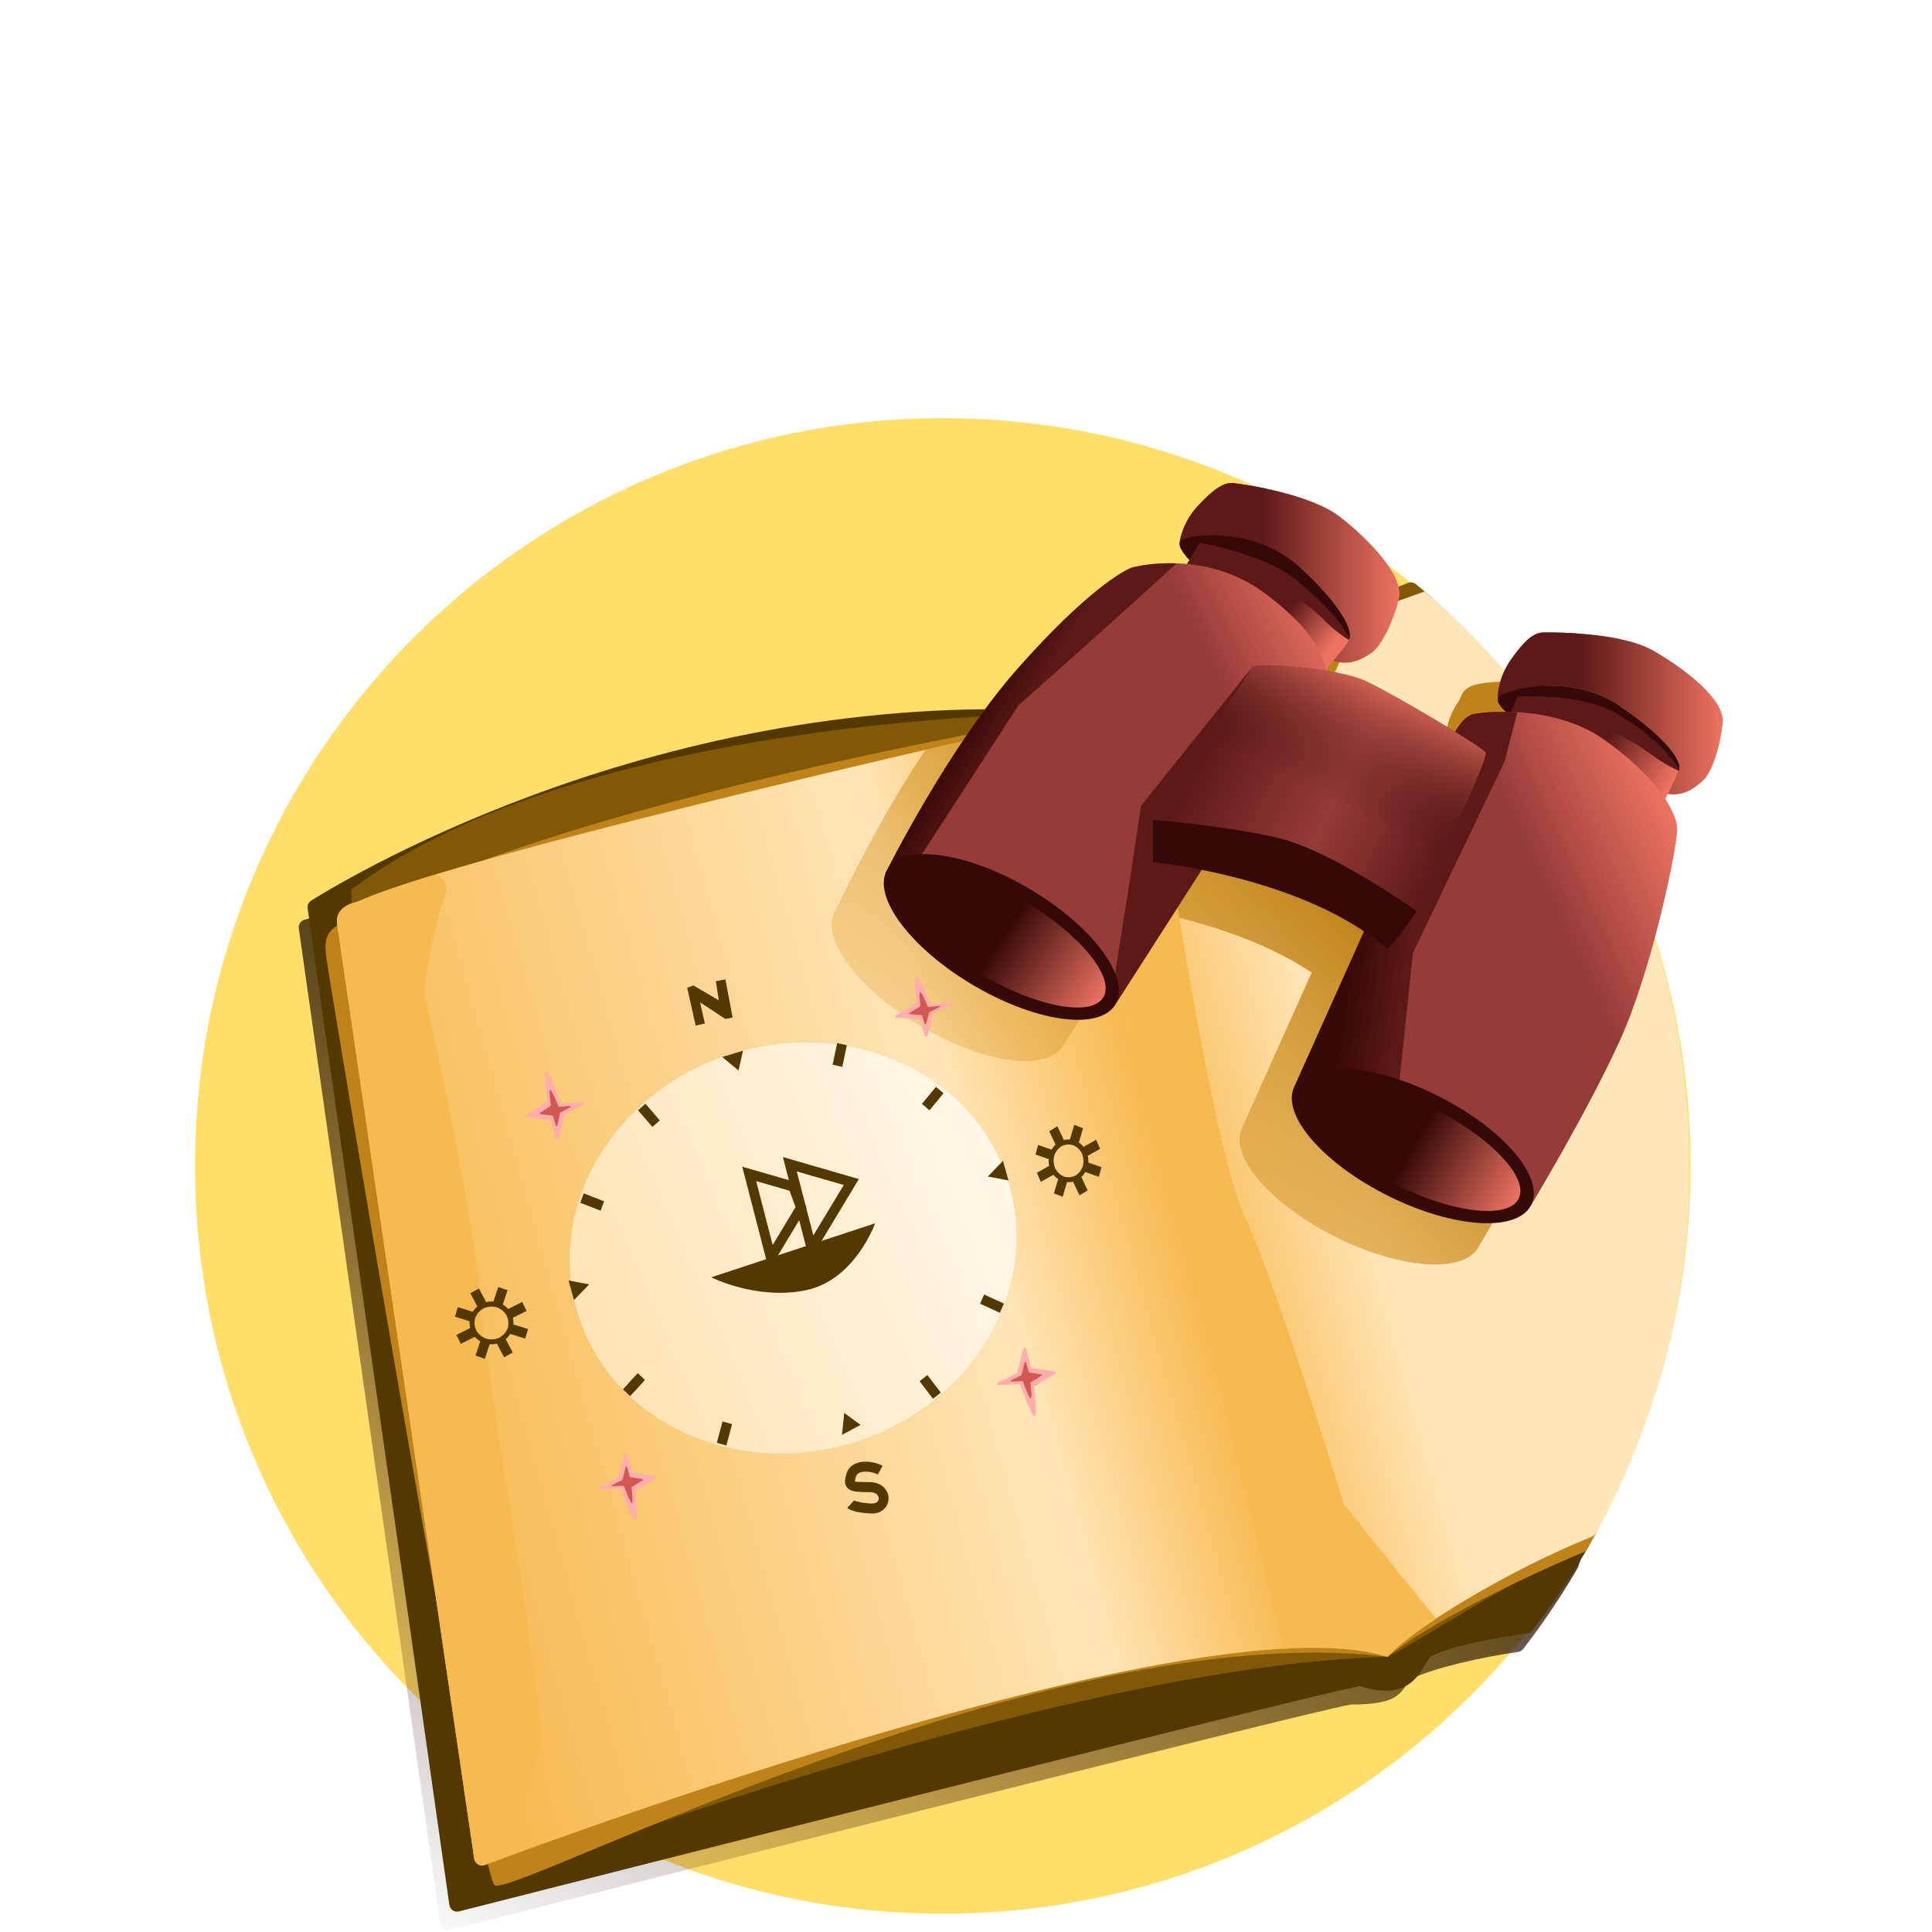 <svg width="240" height="240" viewBox="0 0 240 240" fill="none" xmlns="http://www.w3.org/2000/svg">
<path d="M117.114 237.729C168.415 237.729 210.002 196.141 210.002 144.84C210.002 93.539 168.415 51.951 117.114 51.951C65.813 51.951 24.225 93.539 24.225 144.84C24.225 196.141 65.813 237.729 117.114 237.729Z" fill="#FFDE69"/>
<g clip-path="url(#clip0_21487_5996)">
<path d="M176.017 75.93C175.771 75.708 175.448 75.645 175.13 75.735C162.78 79.213 144.168 86.504 134.088 90.794C134.024 90.821 133.96 90.841 133.892 90.854C85.168 100.482 43.956 112.452 37.794 114.269C37.32 114.409 37.051 114.866 37.121 115.356L54.69 238.897C54.773 239.486 55.314 239.881 55.891 239.734C66.959 236.918 162.391 212.647 167.783 211.751C167.833 211.743 167.86 211.743 167.911 211.743C173.45 211.731 173.905 210.469 175.027 208.836C175.116 208.706 175.236 208.601 175.377 208.532C178.077 207.214 184.031 205.844 188.565 205.214C188.825 205.177 189.061 205.043 189.222 204.835C191.638 201.705 193.859 198.415 195.874 194.982C200.196 187.613 195.929 93.901 176.017 75.93Z" fill="url(#paint0_linear_21487_5996)"/>
<path d="M177.144 73.636C176.899 73.415 176.575 73.353 176.257 73.442C163.959 76.906 145.452 84.15 135.343 88.447C135.195 88.51 135.036 88.534 134.875 88.522C84.053 84.624 43.681 108.73 38.655 111.876C38.327 112.081 38.162 112.456 38.217 112.839L55.817 236.604C55.901 237.193 56.442 237.588 57.018 237.441C68.012 234.644 162.235 210.68 168.789 209.48C168.942 209.452 169.041 209.477 169.19 209.523C175.124 211.335 176.341 207.809 177.514 206.016C177.6 205.884 177.72 205.78 177.862 205.71C180.497 204.418 185.232 203.523 189.692 202.92C189.952 202.885 190.189 202.75 190.349 202.542C192.766 199.412 194.986 196.122 197.001 192.689C201.323 185.32 197.056 91.608 177.144 73.636Z" fill="#533800"/>
<path d="M197.685 144.602C197.686 144.604 197.69 144.603 197.69 144.6C197.689 115.758 196.99 90.396 176.76 73.291C176.471 73.044 176.178 72.806 175.883 72.567C175.6 72.338 175.214 72.281 174.876 72.418L135.305 88.446C135.184 88.495 135.06 88.52 134.93 88.52C131.145 88.524 72.237 88.927 43.704 110.466C42.388 111.508 60.34 219.652 62.416 232.127C62.52 232.751 63.122 233.099 63.715 232.875C72.639 229.504 133.603 206.98 172.15 205.814C172.292 205.81 172.423 205.778 172.55 205.715C177.572 203.222 187.432 196.217 196.803 192.562C197.015 192.479 197.196 192.326 197.308 192.127C205.099 178.302 197.682 161.793 197.68 144.604C197.68 144.602 197.683 144.6 197.685 144.602Z" fill="#805806"/>
<path d="M179.661 75.875C179.41 75.632 179.06 75.564 178.725 75.662L135.132 88.541C135.132 88.541 70.016 98.992 42.233 114.769C40.218 115.875 40.368 117.133 40.528 118.878C40.687 120.613 59.365 232.503 61.451 234.187C63.529 235.865 129.72 200.848 171.958 205.767C172.232 205.799 172.498 205.72 172.714 205.548C177.424 201.801 187.8 196.565 196.705 192.818C196.905 192.734 197.071 192.588 197.179 192.401C197.49 191.866 197.794 191.324 198.099 190.782C205.538 177.363 198.155 93.781 179.661 75.875Z" fill="#C08319"/>
<path d="M176.95 73.464C176.955 73.469 176.953 73.476 176.947 73.479L135.132 88.541C135.132 88.541 58.866 105.495 44.446 111.997C44.362 112.035 44.287 112.056 44.197 112.075C43.644 112.197 41.602 112.782 41.878 114.768C42.178 116.913 57.102 218.595 58.908 230.901C59.001 231.534 59.627 231.911 60.227 231.687C70.572 227.816 148.371 199.214 171.763 205.629C172.15 205.736 172.534 205.612 172.817 205.327C176.155 201.982 187.262 195.119 197.748 190.894C197.962 190.808 198.14 190.651 198.251 190.449C205.636 177.007 209.87 161.525 209.87 145.034C209.87 116.28 197.071 90.57 176.95 73.464Z" fill="url(#paint1_linear_21487_5996)"/>
<path d="M182.602 85.303C181.403 85.968 181.664 86.429 181.135 87.211C180.497 88.134 180.118 89.047 179.888 89.818C179.509 91.117 179.559 92.04 179.559 92.04C179.559 92.071 179.579 92.111 179.579 92.142C179.579 92.152 179.579 92.172 179.579 92.182C179.579 92.243 179.609 92.304 179.629 92.365C179.629 92.365 179.629 92.385 179.629 92.395C179.769 92.791 180.158 93.217 180.547 93.572C179.08 93.562 177.883 93.653 177.145 93.755C177.125 93.755 177.105 93.755 177.085 93.755C176.956 93.775 176.826 93.795 176.726 93.805C176.606 93.826 176.507 93.846 176.437 93.866C175.709 94.049 174.98 94.851 174.252 96.038C170.731 93.866 165.703 90.975 163.339 89.828C162.112 89.24 160.196 88.773 158.171 88.438C158.171 88.357 158.161 88.266 158.151 88.185C158.361 87.88 158.62 87.505 158.88 87.119C161.094 87.982 162.62 87.038 163.758 86.328C165.124 85.466 166.631 82.209 167.279 79.49C167.339 79.246 167.349 78.992 167.329 78.729L132.085 89.166C132.085 89.166 125.401 90.665 115.066 93.059C109.769 100.658 104.751 111.165 103.743 113.134C103.733 113.154 103.704 113.174 103.694 113.205C103.664 113.255 103.644 113.326 103.624 113.377C103.554 113.519 103.514 113.59 103.514 113.59H103.524C102.187 117.009 106.926 123.127 114.467 127.551C122.308 132.157 130.189 133.182 132.085 129.854C132.085 129.854 137.132 122.011 142.779 113.184C148.305 114.29 156.575 116.533 162.94 120.824C158.51 130.706 154.281 140.142 154.281 140.142C152.625 143.592 157.872 149.669 166.002 153.707C174.132 157.746 182.073 158.222 183.729 154.773C183.729 154.773 190.822 143.014 194.792 134.227C195.54 132.583 196.249 130.706 196.927 128.728C197.376 127.409 197.805 126.049 198.204 124.68C198.503 123.655 198.793 122.62 199.072 121.606C199.162 121.271 199.251 120.926 199.341 120.591C199.601 119.586 199.85 118.592 200.079 117.638C200.159 117.324 200.229 117.009 200.299 116.695C200.419 116.177 200.528 115.68 200.638 115.193C196.508 104.043 195.525 93.283 187.784 84.638C187.784 84.638 183.801 84.638 182.602 85.303Z" fill="url(#paint2_linear_21487_5996)"/>
<path d="M166.934 186.845C166.934 186.845 158.315 158.751 154.724 151.365C151.133 143.978 146.145 111.724 146.145 111.724L132.728 95.744L159.433 204.824C164.63 204.327 169.129 204.804 172.381 205.828C173.349 204.692 175.504 202.998 178.397 201.09C175.514 197.559 166.934 186.855 166.934 186.855V186.845Z" fill="#F7BA51"/>
<path d="M186.058 86.887C186.058 86.887 185.938 84.523 187.634 82.057C189.33 79.592 190.507 78.618 191.624 78.587C192.742 78.557 201.231 78.445 205.401 80.84C209.571 83.234 214.259 86.978 214 89.758C213.741 92.538 212.713 95.988 211.476 97.043C210.239 98.098 208.484 99.579 205.192 97.976C201.9 96.373 187.614 88.774 187.614 88.774C187.614 88.774 186.088 87.81 186.068 86.897L186.058 86.887Z" fill="url(#paint3_linear_21487_5996)"/>
<path d="M187.993 89.18C187.993 89.18 185.27 87.303 186.317 86.481C187.365 85.659 195.026 83.468 201.311 87.759C207.596 92.051 209.501 95.257 208.294 96.039C207.087 96.82 203.416 95.146 203.416 95.146L187.993 89.18Z" fill="#C08319"/>
<path d="M195.844 78.679C193.739 78.547 192.073 78.567 191.614 78.577C190.497 78.608 189.32 79.592 187.624 82.047C185.928 84.513 186.048 86.877 186.048 86.877C186.048 87.12 186.167 87.374 186.337 87.607L191.295 86.41L195.844 78.669V78.679Z" fill="#5D1917"/>
<path d="M201.311 87.759C195.026 83.468 187.365 85.649 186.317 86.481C185.27 87.303 187.993 89.18 187.993 89.18L189.609 89.809L191.076 88.054C191.076 88.054 203.965 88.297 208.543 95.744C209.082 94.628 206.987 91.645 201.301 87.77L201.311 87.759Z" fill="#350907"/>
<path d="M186.916 90.742L188.592 86.826C188.592 86.826 197.49 86.511 202.049 89.728C206.608 92.944 208.464 95.004 208.454 95.673C208.444 96.343 206.229 100.503 206.229 100.503L186.916 90.742Z" fill="url(#paint4_linear_21487_5996)"/>
<path d="M200.802 88.622C196.323 86.014 188.512 86.522 188.512 86.522L186.976 90.205L189.709 91.625C189.829 90.56 190.118 88.51 190.746 88.449C191.086 88.419 195.684 88.815 198.956 90.276C202.897 92.031 204.523 93.259 205.531 94.019C206.538 94.781 208.543 95.815 208.543 95.724C208.553 95.095 205.83 91.544 200.792 88.612L200.802 88.622Z" fill="#5D1917"/>
<path d="M160.779 135.019C160.779 135.019 178.177 96.201 179.364 93.573C180.551 90.945 181.748 89.028 182.935 88.723C184.123 88.419 192.861 87.415 199.216 91.848C205.57 96.292 208.244 100.736 208.344 102.847C208.444 104.957 205.271 120.308 201.301 129.094C197.33 137.881 190.238 149.64 190.238 149.64L160.789 135.009L160.779 135.019Z" fill="url(#paint5_linear_21487_5996)"/>
<path d="M175.504 118.41L186.906 94.588L188.482 88.48C185.669 88.307 183.484 88.591 182.935 88.733C181.748 89.038 180.551 90.955 179.364 93.583C178.177 96.211 160.779 135.03 160.779 135.03L173.858 134.157L175.514 118.421L175.504 118.41Z" fill="url(#paint6_linear_21487_5996)"/>
<path d="M146.544 67.417C146.544 67.417 146.763 65.053 148.788 62.861C150.813 60.67 152.12 59.878 153.228 60.01C154.335 60.142 162.754 61.268 166.535 64.261C170.316 67.244 174.426 71.627 173.778 74.347C173.129 77.066 171.623 80.322 170.256 81.185C168.89 82.047 166.934 83.255 163.902 81.185C160.869 79.115 147.811 69.507 147.811 69.507C147.811 69.507 146.434 68.33 146.544 67.417Z" fill="url(#paint7_linear_21487_5996)"/>
<path d="M157.398 60.73C155.343 60.294 153.677 60.071 153.228 60.02C152.12 59.888 150.814 60.68 148.788 62.871C146.763 65.063 146.544 67.427 146.544 67.427C146.514 67.67 146.594 67.934 146.723 68.188L151.791 67.731L157.388 60.73H157.398Z" fill="#5D1917"/>
<path d="M161.517 70.511C155.901 65.347 148.01 66.382 146.863 67.052C145.716 67.711 148.14 69.974 148.14 69.974L149.646 70.826L151.342 69.304C151.342 69.304 164.061 71.434 167.543 79.47C168.231 78.445 166.585 75.178 161.507 70.511H161.517Z" fill="#350907"/>
<path d="M146.853 71.343L149.008 67.721C149.008 67.721 157.627 68.705 161.567 72.551C165.508 76.396 167.643 78.8 167.543 79.46C167.443 80.12 164.111 83.792 164.111 83.792L146.843 71.343H146.853Z" fill="url(#paint8_linear_21487_5996)"/>
<path d="M160.909 71.982C156.839 68.746 149.028 67.417 149.028 67.417L146.983 70.846L149.487 72.652C149.756 71.617 150.335 69.629 150.963 69.659C151.302 69.679 155.792 70.745 158.824 72.672C162.465 74.986 163.912 76.436 164.8 77.34C165.687 78.243 167.533 79.561 167.543 79.46C167.643 78.841 165.468 75.615 160.899 71.982H160.909Z" fill="#5D1917"/>
<path d="M110.012 108.447C110.012 108.447 117.764 92.853 126.403 83.072C135.052 73.291 139.72 70.775 140.608 70.511C141.496 70.247 149.786 68.36 156.928 73.565C164.071 78.77 164.959 82.808 164.6 83.792C164.241 84.776 138.573 124.721 138.573 124.721L110.002 108.447H110.012Z" fill="url(#paint9_linear_21487_5996)"/>
<path d="M137.346 122.865V124.021L138.583 124.731C138.583 124.731 144.718 115.174 151.043 105.302L143.242 107.108L145.237 110.892L137.346 122.865Z" fill="#5D1917"/>
<path d="M146.145 69.984C143.212 69.882 141.037 70.389 140.608 70.521C139.731 70.795 135.052 73.301 126.403 83.082C117.754 92.863 110.013 108.457 110.013 108.457L117.195 112.556L114.522 106.124L126.513 87.627C126.513 87.627 140.738 75.016 146.135 69.994L146.145 69.984Z" fill="url(#paint10_linear_21487_5996)"/>
<path d="M155.542 82.879L141.746 100.087L140.359 109.299L138.264 122.56L146.853 110.334L149.517 98.677L155.542 82.879Z" fill="#5D1917"/>
<path d="M190.228 149.645C191.887 146.191 186.638 140.116 178.504 136.076C170.37 132.036 162.432 131.56 160.773 135.015C159.115 138.469 164.364 144.544 172.498 148.584C180.632 152.624 188.57 153.099 190.228 149.645Z" fill="#350907"/>
<path d="M143.232 101.852C143.232 101.852 155.143 83.478 155.542 82.879C155.941 82.281 166.066 82.879 169.837 84.695C173.608 86.511 184.103 92.772 184.562 93.482C185.02 94.192 175.992 113.165 175.992 113.165L157.727 106.601L143.232 101.852Z" fill="url(#paint11_linear_21487_5996)"/>
<path d="M143.234 101.851C143.234 101.851 155.145 83.477 155.544 82.878C155.943 82.28 166.068 82.878 169.839 84.694C173.61 86.51 184.105 92.771 184.563 93.481C185.022 94.191 175.994 113.164 175.994 113.164L157.729 106.6L143.234 101.851Z" fill="url(#paint12_linear_21487_5996)"/>
<path d="M188.669 148.871C189.936 146.232 185.067 141.165 177.795 137.553C170.522 133.94 163.6 133.151 162.333 135.789C161.066 138.428 165.935 143.495 173.207 147.107C180.479 150.719 187.402 151.509 188.669 148.871Z" fill="url(#paint13_linear_21487_5996)"/>
<path d="M143.232 107.098C143.232 107.098 162.086 108.914 172.311 117.903C173.798 116.493 175.982 113.155 175.982 113.155C175.982 113.155 165.458 105.748 159.113 104.176C152.769 102.603 143.232 101.852 143.232 101.852V107.098Z" fill="#350907"/>
<path d="M138.586 124.733C140.475 121.404 135.652 114.973 127.813 110.37C119.974 105.767 112.087 104.734 110.197 108.063C108.307 111.392 113.13 117.822 120.97 122.425C128.809 127.029 136.696 128.062 138.586 124.733Z" fill="#350907"/>
<path d="M137.082 123.85C138.526 121.307 134.014 115.909 127.005 111.793C119.996 107.678 113.144 106.403 111.7 108.945C110.257 111.488 114.768 116.886 121.778 121.002C128.787 125.118 135.639 126.393 137.082 123.85Z" fill="url(#paint14_linear_21487_5996)"/>
<path d="M67.087 216.238C67.456 209.856 59.874 167.913 59.495 160.07C59.132 152.561 53.229 125.497 52.726 123.202C52.701 123.088 52.699 122.993 52.716 122.877C52.879 121.73 53.869 115.057 55.408 110.773C55.745 109.835 54.647 108.455 53.695 108.747C49.666 109.984 46.462 111.093 44.457 111.992C44.373 112.03 44.287 112.056 44.197 112.075C43.646 112.196 41.602 112.782 41.878 114.768C42.177 116.907 57.021 218.048 58.893 230.8C58.99 231.46 59.694 231.839 60.302 231.564C60.896 231.296 61.698 230.936 62.686 230.497C62.992 230.362 63.209 230.081 63.272 229.752C64.415 223.693 66.844 220.282 67.087 216.228V216.238Z" fill="#F7BA51"/>
<path d="M104.742 179.55C119.674 175.631 128.993 161.475 125.557 147.933C122.121 134.39 107.23 126.589 92.299 130.508C77.367 134.427 68.048 148.582 71.484 162.125C74.92 175.667 89.81 183.469 104.742 179.55Z" fill="url(#paint15_linear_21487_5996)"/>
<path d="M89.722 131.306L91.747 132.98L92.296 130.515L89.722 131.306Z" fill="#533800"/>
<path d="M122.712 146.15L125.276 146.637L124.597 144.202L122.712 146.15Z" fill="#533800"/>
<path d="M104.596 178.241L106.9 177.004L104.875 175.522L104.596 178.241Z" fill="#533800"/>
<path d="M73.192 159.552L70.628 159.065L71.297 161.5L73.192 159.552Z" fill="#533800"/>
<path d="M88.356 158.67L108.706 151.963C108.706 151.963 106.212 159.035 100.087 160.283C93.962 161.531 88.356 158.67 88.356 158.67Z" fill="#533800"/>
<path d="M95.528 157.797L92.206 144.932L99 146.89L100.187 150.076L95.528 157.797ZM93.932 146.718L95.987 154.662L98.83 149.944L98.072 147.915L93.932 146.718Z" fill="#533800"/>
<path d="M100.576 156.6L97.254 143.735L106.691 146.464L100.576 156.61V156.6ZM98.98 145.521L101.035 153.465L104.816 147.205L98.99 145.521H98.98Z" fill="#533800"/>
<path d="M86.42 127.4L85.363 122.702L86.141 122.418L89.293 124.265L88.924 121.891L90.111 121.657L91.009 126.405L90.111 126.578L86.969 124.518L87.558 127.146L86.42 127.4Z" fill="#533800"/>
<path d="M108.327 188.012C108.327 188.012 108.227 188.012 108.177 188.012C106.092 187.91 105.444 187.494 105.254 187.322L106.082 186.409C106.042 186.348 106.531 186.683 108.227 186.774C108.626 186.794 108.925 186.673 109.075 186.449C109.185 186.267 109.195 186.044 109.085 185.841C108.935 185.546 108.566 185.374 108.077 185.364H107.838C106.352 185.333 105.603 185.313 105.184 184.735C104.845 184.258 104.965 183.659 105.144 183.081C105.334 182.472 105.743 182.026 106.352 181.782C107.379 181.366 108.816 181.63 109.634 182.087L109.045 183.172C108.486 182.858 107.429 182.685 106.81 182.929C106.551 183.04 106.391 183.203 106.322 183.446C106.182 183.903 106.202 184.035 106.202 184.045C106.322 184.085 107.11 184.106 107.868 184.116H108.107C109.045 184.136 109.793 184.552 110.162 185.252C110.472 185.841 110.452 186.551 110.102 187.109C109.743 187.687 109.095 188.022 108.307 188.022L108.327 188.012Z" fill="#533800"/>
<path d="M103.996 129.577L103.431 132.266L104.631 132.527L105.196 129.838L103.996 129.577Z" fill="#533800"/>
<path d="M116.267 135.007L114.528 137.126L115.47 137.926L117.209 135.807L116.267 135.007Z" fill="#533800"/>
<path d="M122.254 160.807L121.747 161.944L124.209 163.08L124.716 161.943L122.254 160.807Z" fill="#533800"/>
<path d="M115.205 170.813L114.235 171.578L115.897 173.759L116.867 172.995L115.205 170.813Z" fill="#533800"/>
<path d="M89.756 176.577L89.048 179.231L90.233 179.558L90.94 176.904L89.756 176.577Z" fill="#533800"/>
<path d="M79.223 170.578L77.38 172.59L78.278 173.44L80.121 171.429L79.223 170.578Z" fill="#533800"/>
<path d="M72.52 148.246L72.081 149.412L74.606 150.395L75.044 149.229L72.52 148.246Z" fill="#533800"/>
<path d="M80.18 137.109L79.264 137.925L81.046 139.993L81.961 139.178L80.18 137.109Z" fill="#533800"/>
<path d="M132.01 148.666L130.922 148.25L131.451 146.474C131.231 146.332 131.032 146.15 130.862 145.937L129.296 146.809L128.807 145.683L130.334 144.831C130.274 144.557 130.254 144.273 130.274 143.988L128.638 143.42L128.957 142.223L130.623 142.812C130.763 142.578 130.932 142.365 131.122 142.182L130.344 140.529L131.351 139.91L132.159 141.614C132.409 141.553 132.658 141.533 132.907 141.553L133.446 139.737L134.543 140.153L134.015 141.929C134.234 142.071 134.434 142.254 134.603 142.467L136.169 141.594L136.658 142.72L135.132 143.572C135.192 143.846 135.212 144.131 135.192 144.415L136.828 144.983L136.499 146.18L134.833 145.592C134.693 145.825 134.523 146.038 134.334 146.221L135.112 147.874L134.104 148.493L133.296 146.789C133.047 146.85 132.798 146.87 132.548 146.85L132.01 148.666ZM132.159 146.16L132.399 146.21C132.718 146.281 133.047 146.251 133.356 146.129L133.586 146.038L133.785 145.896C134.055 145.693 134.274 145.419 134.414 145.094L134.523 144.841L134.563 144.577C134.623 144.222 134.593 143.857 134.483 143.522L134.404 143.278L134.254 143.045C134.065 142.751 133.805 142.507 133.516 142.365L133.296 142.254L133.067 142.203C132.748 142.142 132.419 142.172 132.109 142.284L131.89 142.365L131.69 142.517C131.421 142.72 131.201 142.994 131.062 143.319L130.952 143.572L130.912 143.836C130.852 144.191 130.882 144.557 130.992 144.891L131.072 145.135L131.221 145.368C131.411 145.663 131.66 145.896 131.96 146.048L132.169 146.16H132.159Z" fill="#533800"/>
<path d="M60.224 168.795L59.066 168.4L59.655 166.624C59.406 166.472 59.176 166.289 58.987 166.066L57.241 166.939L56.702 165.823L58.408 164.97C58.338 164.696 58.318 164.423 58.338 164.138L56.513 163.56L56.872 162.373L58.727 162.951C58.877 162.708 59.066 162.485 59.296 162.302L58.428 160.648L59.505 160.06L60.393 161.754C60.693 161.683 60.992 161.653 61.291 161.683L61.89 159.877L63.047 160.273L62.458 162.048C62.708 162.201 62.937 162.383 63.127 162.606L64.872 161.734L65.411 162.85L63.705 163.702C63.775 163.976 63.795 164.25 63.775 164.524L65.601 165.102L65.242 166.289L63.386 165.701C63.236 165.944 63.047 166.168 62.817 166.35L63.695 168.014L62.618 168.603L61.73 166.908C61.441 166.979 61.132 167 60.832 166.979L60.234 168.785L60.224 168.795ZM59.166 165.285L59.316 165.498C59.525 165.792 59.815 166.036 60.154 166.188L60.403 166.3L60.663 166.35C61.032 166.421 61.411 166.391 61.77 166.259L62.019 166.178L62.249 166.026C62.558 165.823 62.797 165.539 62.957 165.224L63.077 164.991L63.127 164.717C63.197 164.372 63.157 164.017 63.037 163.672L62.937 163.408L62.788 163.195C62.578 162.901 62.289 162.657 61.95 162.505L61.7 162.393L61.441 162.343C61.072 162.272 60.693 162.302 60.333 162.434L60.084 162.515L59.855 162.667C59.545 162.87 59.306 163.154 59.146 163.469L59.027 163.702L58.977 163.976C58.907 164.321 58.947 164.686 59.066 165.021L59.166 165.285Z" fill="#533800"/>
<path d="M67.786 133.188C68.169 133.071 69.718 137.029 69.718 137.029C69.746 137.084 69.811 137.115 69.884 137.11L72.407 136.919C72.599 136.904 72.656 137.116 72.484 137.208L70.198 138.426C70.147 138.454 70.11 138.498 70.099 138.547L69.46 141.443C69.423 141.613 69.143 141.648 69.097 141.488L68.449 139.27C68.434 139.217 68.384 139.178 68.319 139.169L65.482 138.794C65.328 138.774 65.297 138.605 65.43 138.517L67.89 136.904C67.945 136.868 67.977 136.812 67.974 136.757C67.974 136.757 67.403 133.306 67.786 133.188L67.786 133.188Z" fill="#FFAEAB"/>
<path d="M68.338 135.391C68.543 135.329 69.372 137.446 69.372 137.446C69.387 137.475 69.421 137.492 69.461 137.489L70.81 137.387C70.912 137.379 70.943 137.492 70.851 137.541L69.629 138.193C69.601 138.208 69.582 138.231 69.576 138.258L69.234 139.806C69.214 139.897 69.064 139.916 69.04 139.83L68.693 138.644C68.685 138.616 68.658 138.595 68.623 138.59L67.106 138.39C67.024 138.379 67.007 138.288 67.079 138.241L68.394 137.379C68.424 137.36 68.441 137.33 68.439 137.3C68.439 137.3 68.133 135.454 68.338 135.391Z" fill="#D25854"/>
<path d="M113.822 121.302C114.204 121.185 115.616 124.67 115.616 124.67C115.641 124.718 115.705 124.744 115.778 124.737L118.281 124.484C118.472 124.465 118.522 124.653 118.349 124.74L116.047 125.903C115.996 125.929 115.958 125.97 115.946 126.014L115.223 128.622C115.181 128.775 114.903 128.815 114.862 128.674L114.29 126.714C114.276 126.667 114.228 126.634 114.164 126.628L111.366 126.386C111.215 126.372 111.189 126.222 111.324 126.139L113.81 124.618C113.865 124.584 113.899 124.533 113.898 124.484C113.898 124.484 113.439 121.42 113.822 121.302L113.822 121.302Z" fill="#FFAEAB"/>
<path d="M114.302 123.253C114.506 123.19 115.261 125.054 115.261 125.054C115.275 125.079 115.309 125.093 115.348 125.089L116.687 124.954C116.789 124.944 116.815 125.044 116.723 125.091L115.492 125.713C115.464 125.727 115.444 125.749 115.438 125.772L115.051 127.167C115.029 127.249 114.88 127.27 114.858 127.195L114.552 126.147C114.545 126.121 114.519 126.104 114.484 126.101L112.989 125.971C112.907 125.964 112.894 125.884 112.966 125.84L114.295 125.026C114.325 125.008 114.343 124.981 114.342 124.954C114.342 124.954 114.097 123.315 114.302 123.253Z" fill="#D25854"/>
<path d="M78.977 188.919C78.591 189.025 77.154 185.022 77.154 185.022C77.129 184.967 77.064 184.933 76.991 184.937L74.464 185.053C74.272 185.062 74.221 184.848 74.395 184.762L76.715 183.611C76.767 183.585 76.804 183.542 76.816 183.493L77.537 180.617C77.58 180.448 77.86 180.421 77.902 180.582L78.486 182.819C78.5 182.873 78.549 182.913 78.614 182.924L81.438 183.382C81.591 183.407 81.618 183.577 81.481 183.661L78.978 185.201C78.922 185.235 78.888 185.291 78.889 185.346C78.889 185.346 79.363 188.813 78.977 188.919L78.977 188.919Z" fill="#FFAEAB"/>
<path d="M78.487 186.7C78.281 186.757 77.513 184.616 77.513 184.616C77.499 184.586 77.465 184.568 77.425 184.57L76.074 184.632C75.971 184.637 75.944 184.523 76.037 184.477L77.278 183.861C77.305 183.847 77.326 183.824 77.332 183.798L77.718 182.26C77.74 182.169 77.89 182.155 77.912 182.241L78.225 183.437C78.233 183.466 78.259 183.488 78.293 183.494L79.804 183.739C79.886 183.752 79.9 183.843 79.827 183.888L78.488 184.712C78.458 184.73 78.44 184.759 78.441 184.789C78.441 184.789 78.694 186.643 78.487 186.7Z" fill="#D25854"/>
<path d="M128.537 175.918C128.151 176.024 126.714 172.021 126.714 172.021C126.689 171.965 126.624 171.932 126.551 171.935L124.024 172.052C123.832 172.06 123.781 171.847 123.955 171.76L126.275 170.61C126.327 170.584 126.364 170.54 126.376 170.492L127.097 167.615C127.14 167.446 127.42 167.42 127.462 167.581L128.046 169.817C128.06 169.871 128.109 169.912 128.174 169.922L130.998 170.381C131.151 170.406 131.178 170.576 131.042 170.66L128.538 172.2C128.482 172.234 128.448 172.289 128.45 172.344C128.45 172.344 128.923 175.812 128.537 175.918L128.537 175.918Z" fill="#FFAEAB"/>
<path d="M128.048 173.699C127.841 173.755 127.073 171.615 127.073 171.615C127.059 171.585 127.025 171.567 126.985 171.569L125.634 171.631C125.531 171.636 125.504 171.521 125.597 171.475L126.838 170.86C126.865 170.846 126.886 170.823 126.892 170.797L127.278 169.258C127.3 169.168 127.45 169.154 127.473 169.24L127.785 170.436C127.793 170.465 127.819 170.487 127.853 170.492L129.364 170.737C129.446 170.751 129.46 170.842 129.387 170.887L128.048 171.71C128.018 171.729 128 171.758 128.001 171.788C128.001 171.788 128.254 173.642 128.048 173.699Z" fill="#D25854"/>
</g>
<defs>
<linearGradient id="paint0_linear_21487_5996" x1="120.298" y1="120.877" x2="54.236" y2="243.734" gradientUnits="userSpaceOnUse">
<stop stop-color="#211702"/>
<stop offset="1" stop-color="#350907" stop-opacity="0"/>
</linearGradient>
<linearGradient id="paint1_linear_21487_5996" x1="44.611" y1="177.156" x2="231.448" y2="124.667" gradientUnits="userSpaceOnUse">
<stop offset="0.03" stop-color="#F7BA51"/>
<stop offset="0.42" stop-color="#FFE5B7"/>
<stop offset="0.54" stop-color="#F7BA51"/>
<stop offset="0.66" stop-color="#FFE5B7"/>
<stop offset="1" stop-color="#FFE5B7"/>
</linearGradient>
<linearGradient id="paint2_linear_21487_5996" x1="165.16" y1="109.634" x2="108.644" y2="162.876" gradientUnits="userSpaceOnUse">
<stop stop-color="#C08319"/>
<stop offset="1" stop-color="#F7BA51" stop-opacity="0"/>
</linearGradient>
<linearGradient id="paint3_linear_21487_5996" x1="186.058" y1="88.622" x2="214" y2="88.622" gradientUnits="userSpaceOnUse">
<stop offset="0.37" stop-color="#5D1917"/>
<stop offset="1" stop-color="#ED7362"/>
</linearGradient>
<linearGradient id="paint4_linear_21487_5996" x1="194.258" y1="90.073" x2="207.52" y2="97.289" gradientUnits="userSpaceOnUse">
<stop offset="0.37" stop-color="#5D1917"/>
<stop offset="1" stop-color="#ED7362"/>
</linearGradient>
<linearGradient id="paint5_linear_21487_5996" x1="184.611" y1="120.125" x2="211.049" y2="107.819" gradientUnits="userSpaceOnUse">
<stop offset="0.37" stop-color="#953B38"/>
<stop offset="1" stop-color="#ED7362"/>
</linearGradient>
<linearGradient id="paint6_linear_21487_5996" x1="174.631" y1="122.897" x2="167.274" y2="121.811" gradientUnits="userSpaceOnUse">
<stop stop-color="#5D1917"/>
<stop offset="1" stop-color="#350907"/>
</linearGradient>
<linearGradient id="paint7_linear_21487_5996" x1="146.544" y1="71.161" x2="173.847" y2="71.161" gradientUnits="userSpaceOnUse">
<stop offset="0.37" stop-color="#5D1917"/>
<stop offset="1" stop-color="#ED7362"/>
</linearGradient>
<linearGradient id="paint8_linear_21487_5996" x1="156.59" y1="73.758" x2="165.355" y2="80.311" gradientUnits="userSpaceOnUse">
<stop offset="0.37" stop-color="#5D1917"/>
<stop offset="1" stop-color="#ED7362"/>
</linearGradient>
<linearGradient id="paint9_linear_21487_5996" x1="137.426" y1="98.717" x2="168.813" y2="83.114" gradientUnits="userSpaceOnUse">
<stop offset="0.54" stop-color="#953B38"/>
<stop offset="1" stop-color="#ED7362"/>
</linearGradient>
<linearGradient id="paint10_linear_21487_5996" x1="129.023" y1="86.129" x2="123.917" y2="83.117" gradientUnits="userSpaceOnUse">
<stop stop-color="#5D1917"/>
<stop offset="1" stop-color="#350907"/>
</linearGradient>
<linearGradient id="paint11_linear_21487_5996" x1="150.504" y1="90.326" x2="180.549" y2="104.509" gradientUnits="userSpaceOnUse">
<stop stop-color="#5D1917"/>
<stop offset="0.53" stop-color="#953B38"/>
<stop offset="1" stop-color="#5D1917"/>
</linearGradient>
<linearGradient id="paint12_linear_21487_5996" x1="166.685" y1="100.077" x2="174.374" y2="84.452" gradientUnits="userSpaceOnUse">
<stop stop-color="#370A08" stop-opacity="0"/>
<stop offset="1" stop-color="#ED7362"/>
</linearGradient>
<linearGradient id="paint13_linear_21487_5996" x1="164.2" y1="135.62" x2="188.375" y2="149.499" gradientUnits="userSpaceOnUse">
<stop offset="0.47" stop-color="#350907"/>
<stop offset="1" stop-color="#ED7362"/>
</linearGradient>
<linearGradient id="paint14_linear_21487_5996" x1="113.584" y1="108.906" x2="136.773" y2="124.43" gradientUnits="userSpaceOnUse">
<stop offset="0.47" stop-color="#350907"/>
<stop offset="1" stop-color="#ED7362"/>
</linearGradient>
<linearGradient id="paint15_linear_21487_5996" x1="122.067" y1="139.4" x2="73.096" y2="160.744" gradientUnits="userSpaceOnUse">
<stop stop-color="#FFF7E8"/>
<stop offset="1" stop-color="#FFE5B7"/>
</linearGradient>
<clipPath id="clip0_21487_5996">
<rect width="177" height="180" fill="white" transform="translate(37 60)"/>
</clipPath>
</defs>
</svg>
